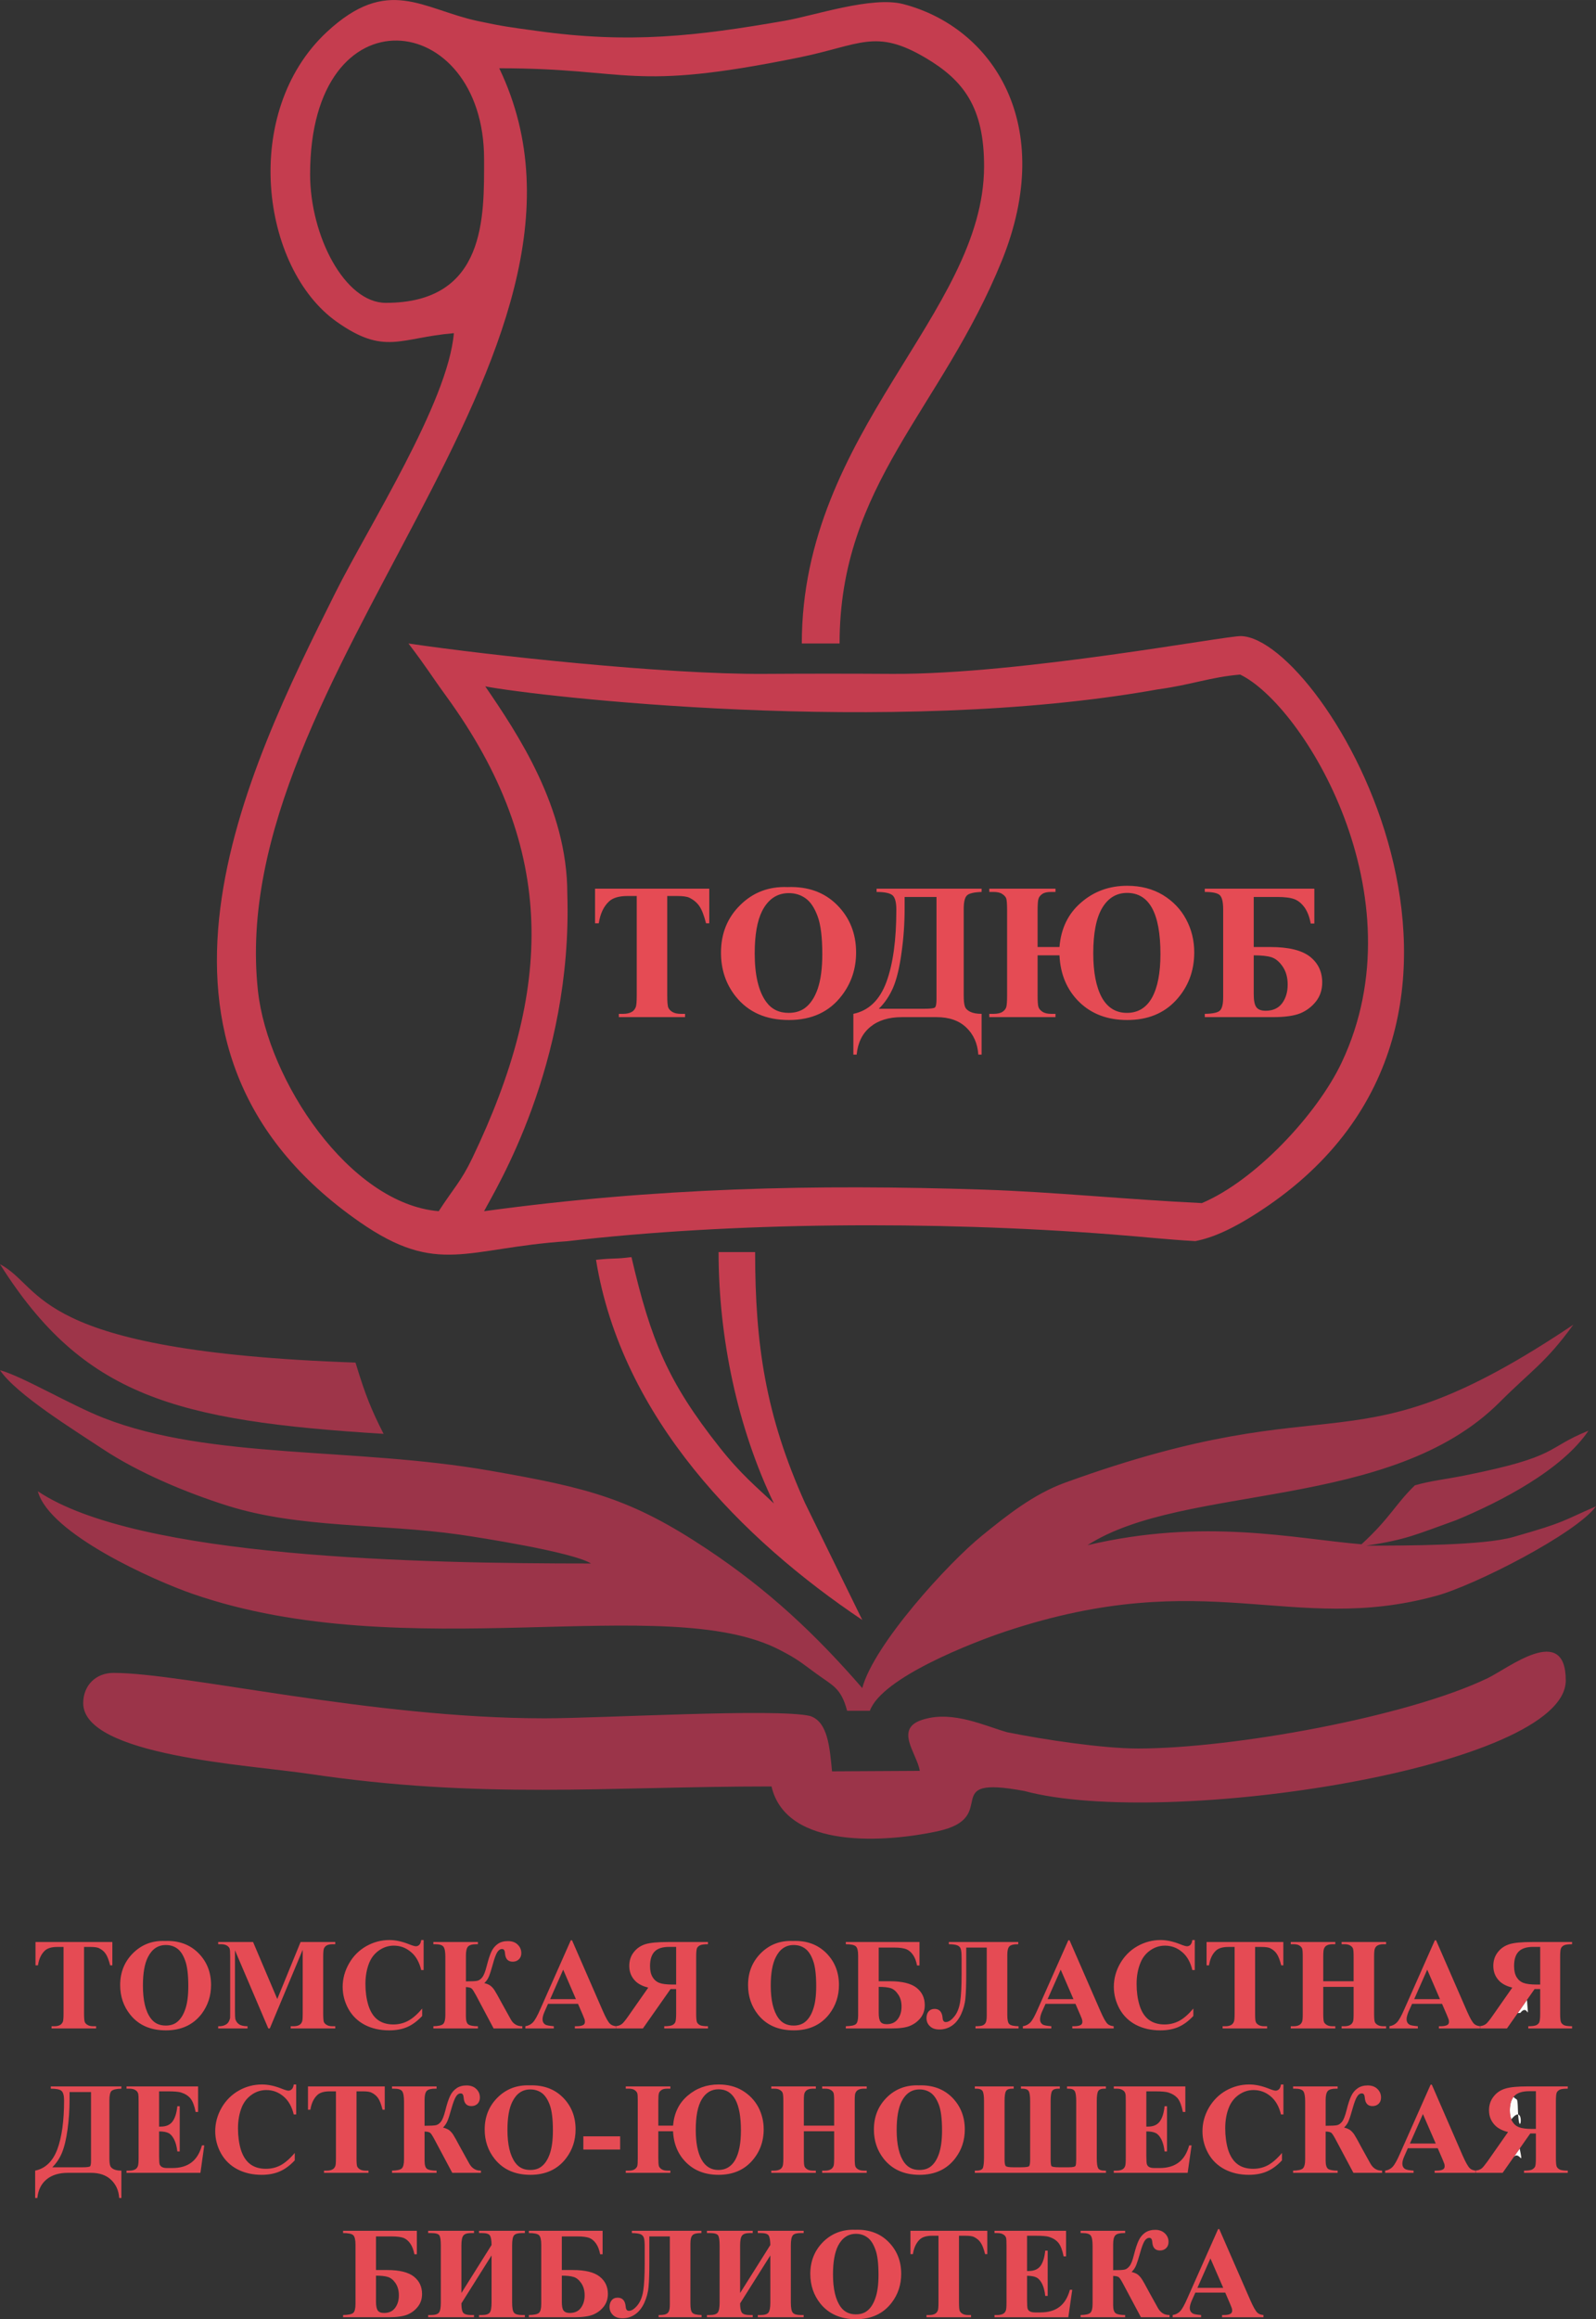 <?xml version="1.0" encoding="UTF-8"?> <svg xmlns="http://www.w3.org/2000/svg" xmlns:xlink="http://www.w3.org/1999/xlink" xml:space="preserve" width="270mm" height="392.078mm" version="1.1" style="shape-rendering:geometricPrecision; text-rendering:geometricPrecision; image-rendering:optimizeQuality; fill-rule:evenodd; clip-rule:evenodd" viewBox="0 0 23283 33810"><rect x="0" y="0" width="23283" height="33810" fill="#333333" stroke="none"/> <defs> <style type="text/css"> .fil0 {fill:#FEFBF9} .fil3 {fill:#C53D4F} .fil2 {fill:#9E3549} .fil1 {fill:#9B3449} .fil4 {fill:#E54B54;fill-rule:nonzero} </style> </defs> <g id="Слой_x0020_1">  <path class="fil0" d="M22049 30894c221,-271 112,378 95,-136 -7,-212 -13,-124 -64,-190 -36,46 -54,112 -54,199 0,46 6,86 18,120l5 7z"></path> <path class="fil0" d="M22082 31446c85,-99 146,166 88,-124l-88 124z"></path> <path class="fil0" d="M22141 29347l38 -3c120,-150 123,180 97,-189l-135 192z"></path> <path class="fil1" d="M12579 24609c-679,-781 -1362,-1427 -2272,-2031 -1098,-729 -1716,-887 -3164,-1139 -1985,-346 -4073,-157 -5632,-768 -480,-188 -1195,-612 -1511,-696 236,351 1073,867 1499,1149 522,346 1216,636 1821,827 1053,331 2231,258 3377,420 310,44 1664,257 1925,422 -2494,0 -6613,-78 -8070,-1053 165,621 1698,1302 2256,1495 3111,1080 6902,-42 8563,816 266,137 311,183 536,347 242,177 362,206 451,542l332 0c175,-486 1513,-1001 1979,-1156 2941,-979 4172,56 6278,-518 570,-154 2046,-910 2336,-1306 -501,215 -423,224 -1208,447 -433,124 -1557,126 -2144,126 591,-88 727,-163 1310,-371 665,-275 1553,-740 1932,-1305 -640,258 -408,374 -1811,654 -278,55 -500,78 -722,143 -289,281 -357,472 -778,859 -997,-84 -2295,-387 -3997,13 1406,-906 4417,-490 6011,-2083 465,-465 672,-575 1076,-1131 -3297,2208 -3321,820 -7410,2301 -463,167 -858,483 -1214,772 -492,397 -1579,1587 -1749,2224z"></path> <path class="fil1" d="M16603 25490c-521,0 -1374,-129 -1909,-237 -316,-87 -782,-317 -1215,-189 -452,126 -101,495 -61,752l-1280 7c-34,-343 -58,-721 -320,-807 -492,-115 -3040,34 -3873,34 -2533,0 -5262,-662 -6290,-662 -258,0 -441,183 -441,441 0,766 2429,902 3276,1028 2537,379 4348,186 6765,186 217,930 1691,811 2420,654 952,-204 -20,-829 1271,-587 2063,554 7896,-342 7896,-1612 0,-845 -842,-176 -1138,-34 -1181,568 -3730,1026 -5101,1026z"></path> <path class="fil2" d="M5596 20903c-180,-353 -266,-565 -410,-1039 -4745,-165 -4535,-1093 -5186,-1434 1214,1923 2554,2285 5596,2473z"></path> <path class="fil3" d="M7079 10006c729,141 5900,745 9811,44 495,-67 764,-179 1202,-216 923,446 2631,3227 1480,5657 -356,752 -1260,1720 -2039,2048 -1106,-53 -2152,-162 -3177,-196 -2476,-82 -4784,-28 -7294,314 159,-307 1295,-2130 1214,-4634 0,-1247 -726,-2330 -1197,-3017zm-458 -5149l0 0zm-2097 -2317c0,-2716 2538,-2407 2538,-221 0,833 37,2096 -1434,2096 -597,0 -1104,-974 -1104,-1875zm2097 2317c-84,1007 -1247,2820 -1730,3787 -1291,2582 -3303,6631 358,9172 1140,791 1549,377 3023,279 2382,-278 5343,-301 7942,-100 519,40 804,75 1223,98 253,-48 550,-176 972,-455 4208,-2783 907,-8330 -304,-8365 -221,-7 -3214,560 -5083,551 -626,-4 -1253,-4 -1879,0 -1447,8 -3994,-268 -5184,-443 294,388 310,437 553,771 1628,2239 1550,4285 379,6729 -163,341 -274,441 -491,776 -1301,-108 -2494,-1907 -2637,-3212 -498,-4580 5504,-9315 3520,-13450 1943,0 1880,349 4368,-156 902,-183 1116,-429 1851,4 557,329 856,724 854,1586 -5,2141 -2659,3863 -2659,6952l551 0c0,-2325 1483,-3403 2366,-5578 805,-1984 -127,-3403 -1439,-3744 -457,-118 -1293,168 -1729,244 -1289,224 -2259,337 -3619,147 -377,-52 -479,-63 -850,-142 -820,-175 -1315,-672 -2209,158 -1257,1169 -961,3442 143,4224 703,497 921,233 1710,167z"></path> <path class="fil3" d="M8695 18366c372,2307 2142,4083 3884,5250l-835 -1704c-576,-1279 -728,-2312 -728,-3659l-533 0c0,1248 274,2554 807,3665 -255,-243 -481,-424 -793,-819 -754,-953 -1002,-1558 -1285,-2773 -255,33 -220,9 -517,40z"></path> <path class="fil4" d="M10347 12955l0 505 -47 0c-30,-116 -62,-200 -98,-251 -35,-51 -84,-92 -146,-122 -34,-17 -95,-25 -182,-25l-140 0 0 1447c0,96 5,157 16,181 10,24 30,45 60,63 30,18 72,27 124,27l60 0 0 48 -966 0 0 -48 62 0c53,0 96,-10 128,-29 23,-13 42,-35 56,-67 10,-22 15,-81 15,-175l0 -1447 -135 0c-124,0 -214,27 -270,80 -79,74 -128,180 -149,318l-54 0 0 -505 1666 0zm1144 -23c296,-11 536,76 720,260 185,186 278,416 278,694 0,237 -70,446 -208,626 -181,239 -439,358 -772,358 -335,0 -592,-114 -775,-342 -144,-180 -216,-393 -216,-640 0,-278 93,-510 281,-694 188,-186 418,-273 692,-262zm17 88c-171,0 -301,87 -390,261 -72,144 -108,349 -108,618 0,319 57,555 168,707 78,107 187,160 327,160 93,0 173,-24 235,-69 81,-59 144,-153 189,-282 44,-129 67,-298 67,-505 0,-247 -23,-432 -69,-554 -46,-124 -104,-210 -175,-260 -71,-51 -153,-76 -244,-76zm1280 -65l1532 0 0 48c-113,4 -185,21 -215,52 -31,31 -46,97 -46,199l0 1255c0,79 6,134 18,165 11,31 37,57 77,76 41,20 96,30 166,30l0 594 -48 0c-11,-162 -70,-294 -175,-394 -106,-102 -251,-152 -435,-152l-505 0c-191,0 -344,47 -459,141 -116,94 -183,229 -201,405l-48 0 0 -594c225,-47 385,-202 482,-464 97,-263 145,-614 145,-1054 0,-107 -18,-176 -54,-209 -36,-32 -114,-50 -234,-50l0 -48zm874 121l-465 0 0 161c0,225 -15,443 -46,657 -29,214 -70,382 -122,504 -53,121 -122,224 -209,308l660 0c89,0 142,-6 158,-18 16,-12 24,-53 24,-121l0 -1491zm1794 851l-319 0 0 582c0,88 4,145 12,170 8,26 26,49 58,70 31,21 74,31 130,31l61 0 0 48 -966 0 0 -48 61 0c58,0 102,-10 131,-29 29,-19 48,-43 56,-70 8,-28 12,-85 12,-172l0 -1235c0,-88 -4,-145 -11,-171 -7,-25 -26,-48 -58,-69 -32,-22 -75,-31 -130,-31l-61 0 0 -48 966 0 0 48 -61 0c-59,0 -102,9 -131,29 -29,20 -48,43 -56,70 -9,27 -13,85 -13,172l0 532 319 0c22,-271 127,-488 317,-650 188,-163 412,-243 671,-243 199,0 371,45 520,134 149,91 262,209 340,356 79,147 118,308 118,481 0,273 -89,506 -266,698 -177,192 -415,288 -712,288 -288,0 -521,-88 -701,-264 -178,-175 -274,-402 -287,-679zm986 -910c-154,0 -275,73 -362,218 -87,145 -131,366 -131,663 0,276 42,490 124,642 83,150 206,226 366,226 162,0 284,-74 367,-222 82,-149 123,-360 123,-635 0,-595 -162,-892 -487,-892zm1134 -62l1598 0 0 508 -53 0c-17,-94 -46,-170 -87,-230 -42,-59 -90,-100 -146,-123 -57,-23 -144,-34 -260,-34l-338 0 0 730 244 0c265,0 456,47 576,140 119,94 179,220 179,376 0,107 -30,199 -91,277 -61,77 -137,135 -228,173 -92,37 -225,56 -401,56l-993 0 0 -48c114,-2 188,-17 220,-47 32,-30 48,-94 48,-193l0 -1283c0,-107 -16,-176 -49,-207 -32,-31 -105,-47 -219,-47l0 -48zm714 972l0 565c0,89 11,152 36,188 25,36 70,55 137,55 106,0 186,-36 241,-109 54,-73 81,-164 81,-273 0,-105 -25,-193 -74,-264 -49,-71 -104,-116 -165,-135 -59,-18 -146,-27 -256,-27z"></path> <g id="_2623024320144"> <path class="fil4" d="M1639 28311l0 340 -32 0c-20,-78 -42,-135 -66,-169 -23,-35 -57,-62 -98,-82 -23,-11 -65,-17 -122,-17l-95 0 0 973c0,65 4,106 11,122 7,16 20,31 41,42 20,13 47,19 83,19l41 0 0 32 -650 0 0 -32 41 0c36,0 64,-7 86,-20 16,-9 28,-24 38,-45 6,-15 10,-54 10,-118l0 -973 -91 0c-83,0 -144,18 -182,54 -53,50 -86,121 -100,214l-36 0 0 -340 1121 0zm769 -15c199,-8 360,51 485,175 124,124 186,280 186,467 0,159 -47,299 -138,421 -124,160 -297,240 -521,240 -225,0 -398,-76 -521,-230 -97,-121 -146,-265 -146,-430 0,-187 63,-343 190,-468 126,-124 281,-183 465,-175zm11 59c-115,0 -201,58 -261,176 -49,96 -73,234 -73,415 0,215 37,373 113,476 52,72 125,107 219,107 64,0 117,-15 159,-46 54,-40 96,-103 126,-190 31,-87 45,-200 45,-339 0,-166 -15,-291 -46,-373 -30,-84 -69,-142 -117,-176 -48,-34 -103,-50 -165,-50zm1626 787l340 -831 506 0 0 32 -41 0c-36,0 -66,7 -88,20 -15,9 -28,24 -37,44 -6,16 -10,55 -10,119l0 830c0,65 4,106 10,122 8,16 21,31 42,42 21,13 48,19 83,19l41 0 0 32 -650 0 0 -32 40 0c37,0 67,-7 88,-20 16,-9 28,-24 37,-45 7,-15 10,-54 10,-118l0 -932 -480 1147 -22 0 -486 -1139 0 886c0,63 2,101 5,115 8,31 26,57 52,76 26,19 69,30 126,30l0 32 -428 0 0 -32 14 0c27,0 53,-4 77,-14 24,-10 42,-23 54,-39 12,-16 22,-39 29,-68 1,-7 1,-39 1,-96l0 -796c0,-66 -2,-106 -9,-122 -7,-16 -21,-31 -42,-43 -21,-12 -49,-18 -84,-18l-40 0 0 -32 509 0 353 831zm2135 -860l0 438 -35 0c-28,-115 -77,-204 -151,-264 -73,-62 -156,-92 -249,-92 -77,0 -149,23 -214,68 -65,45 -112,105 -143,178 -38,93 -57,197 -57,312 0,113 14,216 42,309 29,92 72,163 132,210 60,47 138,72 234,72 78,0 150,-18 215,-53 65,-35 134,-94 205,-179l0 108c-69,74 -142,128 -217,161 -76,33 -165,49 -265,49 -134,0 -252,-27 -355,-80 -103,-54 -183,-132 -239,-232 -56,-101 -84,-209 -84,-323 0,-120 32,-234 94,-342 62,-108 146,-191 251,-251 106,-59 218,-89 337,-89 87,0 180,20 277,58 57,23 93,33 108,33 19,0 37,-7 51,-21 15,-15 23,-38 28,-70l35 0zm142 29l650 0 0 32 -21 0c-62,0 -103,12 -124,35 -20,23 -30,66 -30,130l0 377c86,0 142,-3 167,-9 26,-6 50,-23 72,-51 22,-28 44,-82 64,-163 24,-94 47,-165 69,-211 22,-47 54,-85 93,-112 39,-28 88,-41 148,-41 59,0 106,16 141,50 36,34 54,76 54,125 0,38 -12,69 -37,92 -23,22 -53,33 -88,33 -70,0 -107,-41 -113,-123 -2,-41 -17,-62 -42,-62 -28,0 -51,16 -71,47 -20,32 -41,89 -63,170 -22,80 -41,140 -57,180 -16,40 -39,73 -69,100 40,10 70,23 91,39 21,17 40,37 57,63 17,26 54,91 111,197l127 229c19,35 42,60 70,76 27,17 60,25 99,25l0 32 -419 0 -256 -482c-30,-55 -51,-89 -65,-100 -14,-12 -41,-19 -83,-21l0 428c0,62 12,101 37,118 25,16 71,25 138,25l0 32 -650 0 0 -32c72,-2 119,-12 142,-32 22,-21 33,-65 33,-132l0 -843c0,-75 -8,-125 -26,-150 -18,-26 -59,-39 -122,-39l-27 0 0 -32zm2110 901l-437 0 -54 122c-18,42 -26,76 -26,103 0,36 14,62 42,79 17,10 58,17 122,23l0 32 -415 0 0 -32c45,-8 82,-26 111,-57 29,-31 65,-95 107,-192l445 -1004 18 0 450 1032c43,99 78,161 106,187 21,19 50,30 88,34l0 32 -603 0 0 -32 25 0c48,0 82,-8 102,-21 13,-10 20,-24 20,-43 0,-12 -2,-23 -5,-36 -2,-5 -11,-28 -28,-70l-68 -157zm-30 -68l-186 -430 -190 430 376 0zm1462 -147l0 355c0,68 -5,111 -13,129 -8,17 -22,32 -44,42 -21,10 -60,16 -117,16l0 32 638 0 0 -32c-57,0 -96,-6 -117,-16 -21,-11 -35,-25 -43,-42 -8,-18 -12,-61 -12,-129l0 -823c0,-67 4,-111 12,-128 8,-18 23,-31 44,-42 21,-10 60,-16 116,-16l0 -32 -579 0c-152,0 -262,10 -332,31 -70,22 -127,60 -171,117 -45,57 -66,124 -66,200 0,93 33,170 99,231 43,38 102,67 178,86l-299 427c-39,55 -68,89 -84,102 -25,19 -55,30 -88,32l0 34 393 0 403 -574 82 0zm0 -615l0 549 -53 0c-85,0 -150,-8 -192,-24 -42,-16 -75,-44 -99,-85 -25,-41 -37,-95 -37,-161 0,-95 23,-166 67,-211 44,-46 116,-68 215,-68l99 0zm1704 -86c198,-8 360,51 485,175 124,124 186,280 186,467 0,159 -47,299 -139,421 -123,160 -297,240 -520,240 -225,0 -399,-76 -522,-230 -96,-121 -145,-265 -145,-430 0,-187 63,-343 189,-468 126,-124 281,-183 466,-175zm11 59c-115,0 -202,58 -261,176 -49,96 -74,234 -74,415 0,215 38,373 113,476 52,72 126,107 220,107 64,0 116,-15 159,-46 54,-40 97,-103 126,-190 31,-87 45,-200 45,-339 0,-166 -15,-291 -46,-373 -30,-84 -70,-142 -118,-176 -47,-34 -102,-50 -164,-50zm760 -44l1075 0 0 342 -36 0c-12,-64 -31,-115 -59,-155 -28,-40 -60,-67 -98,-83 -38,-14 -96,-23 -174,-23l-228 0 0 491 165 0c177,0 306,32 386,94 81,64 121,148 121,254 0,72 -20,133 -61,186 -41,52 -92,90 -154,116 -62,26 -151,38 -269,38l-668 0 0 -32c76,-2 126,-12 148,-32 22,-20 32,-63 32,-129l0 -864c0,-71 -10,-118 -33,-139 -22,-21 -71,-32 -147,-32l0 -32zm480 654l0 380c0,60 8,102 25,127 16,24 46,37 91,37 72,0 126,-25 162,-74 37,-49 55,-110 55,-183 0,-71 -16,-130 -50,-178 -32,-48 -69,-78 -110,-91 -41,-12 -99,-18 -173,-18zm2036 -622c-68,0 -111,11 -131,33 -20,22 -29,63 -29,123l0 876c0,68 9,112 28,132 21,20 65,30 136,32l0 32 -628 0 0 -32c50,0 86,-4 106,-13 21,-9 35,-23 44,-42 9,-19 14,-54 14,-103l0 -989 -299 0 0 377c0,157 -4,277 -12,360 -7,82 -29,160 -63,235 -35,74 -79,130 -134,167 -55,37 -115,55 -181,55 -61,0 -107,-15 -140,-48 -34,-31 -50,-71 -50,-118 0,-39 10,-72 30,-96 21,-25 50,-38 88,-38 70,0 110,45 117,132 3,40 18,60 46,60 39,0 80,-26 123,-79 44,-52 72,-124 87,-215 14,-92 21,-225 21,-399l0 -239c0,-68 -4,-113 -13,-136 -7,-23 -24,-39 -47,-49 -24,-11 -66,-17 -126,-18l0 -32 1013 0 0 32zm834 869l-436 0 -55 122c-17,42 -25,76 -25,103 0,36 14,62 42,79 17,10 57,17 122,23l0 32 -415 0 0 -32c45,-8 82,-26 111,-57 29,-31 64,-95 106,-192l446 -1004 18 0 450 1032c43,99 78,161 105,187 21,19 51,30 89,34l0 32 -604 0 0 -32 25 0c48,0 83,-8 102,-21 14,-10 20,-24 20,-43 0,-12 -1,-23 -5,-36 -1,-5 -10,-28 -28,-70l-68 -157zm-29 -68l-186 -430 -191 430 377 0zm1770 -862l0 438 -36 0c-27,-115 -77,-204 -150,-264 -73,-62 -156,-92 -249,-92 -78,0 -149,23 -214,68 -65,45 -112,105 -142,178 -39,93 -58,197 -58,312 0,113 14,216 42,309 28,92 72,163 132,210 60,47 138,72 233,72 79,0 150,-18 216,-53 65,-35 133,-94 205,-179l0 108c-69,74 -142,128 -218,161 -76,33 -164,49 -265,49 -133,0 -250,-27 -354,-80 -103,-54 -183,-132 -239,-232 -55,-101 -84,-209 -84,-323 0,-120 31,-234 93,-342 63,-108 146,-191 252,-251 106,-59 218,-89 337,-89 87,0 180,20 277,58 56,23 92,33 107,33 21,0 37,-7 52,-21 14,-15 23,-38 27,-70l36 0zm1292 29l0 340 -31 0c-20,-78 -42,-135 -66,-169 -24,-35 -56,-62 -98,-82 -24,-11 -65,-17 -123,-17l-94 0 0 973c0,65 3,106 11,122 6,16 20,31 40,42 21,13 48,19 83,19l41 0 0 32 -649 0 0 -32 41 0c35,0 64,-7 86,-20 16,-9 28,-24 37,-45 7,-15 11,-54 11,-118l0 -973 -91 0c-83,0 -144,18 -182,54 -53,50 -86,121 -100,214l-36 0 0 -340 1120 0zm582 654l0 391c0,65 4,106 11,122 7,16 21,31 41,42 20,13 48,19 82,19l42 0 0 32 -650 0 0 -32 41 0c36,0 66,-7 87,-20 16,-9 28,-24 37,-45 7,-15 10,-54 10,-118l0 -830c0,-66 -3,-106 -10,-122 -7,-16 -20,-31 -41,-43 -20,-12 -48,-18 -83,-18l-41 0 0 -32 650 0 0 32 -42 0c-35,0 -64,7 -86,20 -16,8 -28,24 -37,45 -7,15 -11,54 -11,118l0 357 443 0 0 -357c0,-66 -3,-106 -10,-122 -7,-16 -20,-31 -41,-43 -21,-12 -48,-18 -84,-18l-40 0 0 -32 649 0 0 32 -40 0c-37,0 -65,7 -87,20 -16,8 -29,24 -37,45 -7,15 -11,54 -11,118l0 830c0,65 4,106 11,122 7,16 20,31 41,42 21,13 48,19 83,19l40 0 0 32 -649 0 0 -32 40 0c37,0 66,-7 87,-20 16,-9 29,-24 38,-45 7,-15 10,-54 10,-118l0 -391 -443 0zm1733 247l-437 0 -55 122c-16,42 -25,76 -25,103 0,36 14,62 42,79 17,10 58,17 122,23l0 32 -414 0 0 -32c44,-8 81,-26 110,-57 29,-31 65,-95 107,-192l445 -1004 18 0 450 1032c43,99 78,161 106,187 21,19 50,30 88,34l0 32 -603 0 0 -32 25 0c48,0 82,-8 102,-21 13,-10 20,-24 20,-43 0,-12 -1,-23 -5,-36 -2,-5 -11,-28 -28,-70l-68 -157zm-30 -68l-186 -430 -190 430 376 0zm1462 -147l0 355c0,68 -5,111 -13,129 -8,17 -23,32 -43,42 -22,10 -61,16 -118,16l0 32 639 0 0 -32c-58,0 -97,-6 -118,-16 -21,-11 -35,-25 -43,-42 -9,-18 -13,-61 -13,-129l0 -823c0,-67 4,-111 13,-128 8,-18 22,-31 43,-42 22,-10 61,-16 118,-16l0 -32 -580 0c-151,0 -262,10 -331,31 -71,22 -128,60 -172,117 -45,57 -66,124 -66,200 0,93 33,170 99,231 43,38 102,67 178,86l-299 427c-39,55 -68,89 -84,102 -26,19 -55,30 -88,32l0 34 393 0 403 -574 82 0zm0 -615l0 549 -53 0c-85,0 -149,-8 -191,-24 -43,-16 -76,-44 -101,-85 -24,-41 -36,-95 -36,-161 0,-95 22,-166 67,-211 45,-46 116,-68 215,-68l99 0zm-21728 2034l1030 0 0 33c-76,2 -124,14 -145,34 -20,21 -30,66 -30,134l0 844c0,53 4,91 12,112 7,20 25,38 52,51 27,13 64,20 111,20l0 399 -32 0c-7,-109 -47,-197 -118,-265 -71,-68 -169,-102 -293,-102l-339 0c-129,0 -232,32 -309,95 -78,64 -123,154 -135,272l-32 0 0 -399c150,-32 258,-136 324,-313 65,-176 98,-413 98,-709 0,-71 -12,-118 -37,-140 -24,-22 -77,-33 -157,-33l0 -33zm587 82l-313 0 0 108c0,151 -10,298 -30,442 -20,144 -48,256 -82,338 -35,83 -82,152 -140,209l443 0c60,0 96,-5 107,-13 10,-8 15,-36 15,-81l0 -1003zm993 -10l0 514 25 0c79,0 136,-26 172,-76 36,-50 59,-123 69,-221l35 0 0 659 -35 0c-8,-71 -24,-130 -47,-176 -24,-46 -51,-77 -82,-92 -32,-16 -77,-24 -137,-24l0 354c0,69 3,111 8,127 6,15 17,28 34,38 15,9 41,15 76,15l75 0c117,0 210,-28 280,-82 71,-54 121,-136 152,-248l34 0 -56 400 -1078 0 0 -32 41 0c36,0 65,-7 88,-20 15,-9 28,-24 36,-45 7,-15 11,-54 11,-118l0 -830c0,-58 -2,-93 -5,-106 -6,-22 -18,-39 -34,-50 -23,-18 -55,-26 -96,-26l-41 0 0 -33 1044 0 0 373 -36 0c-18,-92 -43,-157 -75,-197 -32,-39 -77,-68 -136,-87 -34,-11 -98,-17 -192,-17l-130 0zm2000 -100l0 437 -36 0c-27,-115 -77,-203 -150,-264 -74,-62 -157,-92 -250,-92 -77,0 -149,23 -213,68 -65,45 -112,105 -143,178 -38,93 -57,198 -57,312 0,113 14,216 41,309 29,92 73,163 133,210 60,47 138,71 233,71 78,0 150,-17 216,-52 64,-35 133,-94 205,-179l0 108c-69,74 -142,128 -218,161 -75,33 -164,50 -264,50 -134,0 -252,-27 -355,-81 -103,-54 -183,-132 -239,-232 -56,-101 -84,-209 -84,-323 0,-120 31,-234 93,-342 62,-107 146,-191 252,-251 105,-59 218,-88 337,-88 87,0 179,19 277,57 56,23 92,33 107,33 20,0 36,-7 51,-21 15,-15 24,-38 28,-69l36 0zm1292 28l0 340 -32 0c-20,-78 -41,-135 -65,-169 -24,-35 -57,-62 -99,-82 -23,-11 -64,-17 -122,-17l-94 0 0 973c0,65 3,106 10,122 7,16 21,31 41,43 21,12 48,18 83,18l41 0 0 32 -649 0 0 -32 40 0c36,0 65,-7 87,-20 16,-9 28,-24 37,-45 7,-15 10,-54 10,-118l0 -973 -90 0c-84,0 -144,18 -182,54 -53,50 -86,121 -101,214l-35 0 0 -340 1120 0zm106 0l650 0 0 33 -22 0c-61,0 -102,11 -123,34 -20,23 -30,66 -30,130l0 377c85,0 141,-3 167,-9 26,-6 50,-23 72,-51 22,-28 43,-82 64,-163 23,-94 47,-165 69,-211 22,-47 53,-85 93,-112 39,-28 89,-42 148,-42 58,0 106,17 141,51 36,34 53,76 53,125 0,39 -12,69 -35,92 -24,22 -54,33 -89,33 -70,0 -107,-41 -113,-123 -3,-41 -16,-62 -42,-62 -28,0 -52,16 -71,48 -19,31 -41,88 -64,169 -22,80 -41,140 -57,180 -16,40 -39,73 -67,101 38,10 68,22 90,38 21,17 40,38 57,63 17,26 54,91 110,197l127 229c20,34 43,60 71,76 27,17 59,25 98,25l0 32 -418 0 -257 -482c-29,-55 -51,-89 -64,-100 -14,-12 -42,-19 -83,-20l0 427c0,62 12,101 37,118 25,16 71,25 138,25l0 32 -650 0 0 -32c72,-2 119,-12 142,-32 22,-21 33,-64 33,-132l0 -843c0,-75 -9,-125 -27,-151 -18,-25 -58,-37 -122,-37l-26 0 0 -33zm2007 -15c198,-7 361,51 485,175 124,124 186,280 186,467 0,159 -46,299 -139,421 -122,160 -296,241 -520,241 -224,0 -398,-77 -521,-231 -97,-121 -146,-264 -146,-430 0,-187 63,-343 190,-468 126,-124 281,-182 465,-175zm11 59c-114,0 -201,58 -261,176 -49,96 -73,234 -73,415 0,214 38,373 113,476 52,72 125,107 219,107 64,0 117,-15 159,-46 54,-39 97,-103 127,-190 30,-87 45,-200 45,-339 0,-166 -15,-291 -46,-374 -31,-83 -70,-140 -118,-175 -48,-33 -103,-50 -165,-50zm1310 876l-537 0 0 -192 537 0 0 192zm772 -266l-215 0 0 391c0,59 3,98 8,115 5,17 18,33 39,47 21,14 50,21 87,21l42 0 0 32 -651 0 0 -32 42 0c39,0 68,-7 88,-20 19,-13 32,-29 38,-47 5,-18 7,-57 7,-116l0 -830c0,-59 -1,-98 -7,-115 -5,-17 -18,-32 -39,-47 -21,-14 -50,-20 -87,-20l-42 0 0 -33 651 0 0 33 -42 0c-39,0 -68,6 -87,19 -20,13 -32,29 -38,47 -6,18 -9,57 -9,116l0 357 215 0c15,-182 85,-328 213,-437 127,-109 278,-163 451,-163 134,0 251,30 350,90 100,61 176,141 229,239 52,99 79,207 79,324 0,184 -60,341 -179,470 -119,129 -279,194 -479,194 -193,0 -350,-59 -471,-178 -120,-118 -185,-271 -193,-457zm663 -612c-104,0 -185,49 -244,146 -59,98 -88,247 -88,446 0,186 28,331 84,432 56,101 139,152 247,152 108,0 190,-50 246,-149 55,-100 82,-243 82,-427 0,-400 -108,-600 -327,-600zm1245 612l0 391c0,65 3,106 10,122 7,16 21,31 41,43 21,12 48,18 82,18l42 0 0 32 -650 0 0 -32 41 0c37,0 65,-7 88,-20 16,-9 28,-24 36,-45 7,-15 11,-54 11,-118l0 -830c0,-65 -4,-106 -11,-122 -7,-16 -20,-31 -41,-42 -20,-13 -47,-18 -83,-18l-41 0 0 -33 650 0 0 33 -42 0c-35,0 -64,6 -86,19 -15,9 -28,24 -37,45 -7,15 -10,54 -10,118l0 357 442 0 0 -357c0,-65 -3,-106 -10,-122 -7,-16 -20,-31 -41,-42 -21,-13 -48,-18 -83,-18l-41 0 0 -33 650 0 0 33 -40 0c-37,0 -66,6 -87,19 -17,9 -29,24 -38,45 -7,15 -10,54 -10,118l0 830c0,65 3,106 10,122 6,16 20,31 41,43 21,12 49,18 84,18l40 0 0 32 -650 0 0 -32 41 0c36,0 65,-7 86,-20 16,-9 29,-24 38,-45 7,-15 10,-54 10,-118l0 -391 -442 0zm1677 -669c198,-7 360,51 485,175 123,124 186,280 186,467 0,159 -46,299 -139,421 -122,160 -296,241 -520,241 -225,0 -398,-77 -522,-231 -96,-121 -145,-264 -145,-430 0,-187 63,-343 189,-468 126,-124 282,-182 466,-175zm11 59c-115,0 -201,58 -262,176 -48,96 -72,234 -72,415 0,214 37,373 112,476 53,72 126,107 220,107 63,0 117,-15 159,-46 54,-39 96,-103 126,-190 30,-87 45,-200 45,-339 0,-166 -15,-291 -46,-374 -31,-83 -70,-140 -118,-175 -47,-33 -102,-50 -164,-50z"></path> <path class="fil4" d="M14221 30449l0 -33 567 0 0 33 -22 0c-45,0 -75,11 -89,34 -15,23 -22,72 -22,148l0 852c0,52 6,84 18,95 13,11 48,17 104,17l116 0c73,0 114,-6 122,-19 8,-12 13,-44 13,-93l0 -852c0,-76 -7,-125 -22,-148 -15,-23 -46,-34 -91,-34l-21 0 0 -33 567 0 0 33 -22 0c-45,0 -75,11 -90,33 -15,24 -22,73 -22,149l0 830c0,62 3,100 10,113 6,14 44,21 112,21l147 0c57,0 88,-8 95,-23 6,-15 9,-48 9,-98l0 -843c0,-74 -7,-123 -22,-147 -15,-24 -45,-35 -91,-35l-21 0 0 -33 567 0 0 33 -21 0c-46,0 -76,11 -91,35 -14,23 -21,72 -21,147l0 830c0,72 6,121 19,146 13,24 44,37 94,37l21 0 0 32 -1913 0 0 -32 22 0c55,0 88,-15 98,-45 9,-31 14,-80 14,-149l0 -819c0,-76 -7,-125 -22,-149 -15,-22 -45,-33 -90,-33l-22 0zm2502 39l0 514 25 0c79,0 136,-26 172,-76 36,-50 59,-123 69,-221l36 0 0 659 -36 0c-8,-71 -24,-130 -47,-176 -24,-46 -51,-77 -82,-92 -32,-16 -77,-24 -137,-24l0 354c0,69 3,111 9,127 5,15 16,28 32,38 16,9 42,15 78,15l74 0c116,0 210,-28 280,-82 71,-54 121,-136 152,-248l35 0 -57 400 -1078 0 0 -32 41 0c37,0 66,-7 88,-20 15,-9 28,-24 36,-45 7,-15 10,-54 10,-118l0 -830c0,-58 -1,-93 -5,-106 -5,-22 -16,-39 -33,-50 -23,-18 -55,-26 -96,-26l-41 0 0 -33 1044 0 0 373 -36 0c-18,-92 -43,-157 -74,-197 -33,-39 -78,-68 -137,-87 -34,-11 -98,-17 -192,-17l-130 0zm2000 -100l0 437 -36 0c-27,-115 -77,-203 -150,-264 -74,-62 -157,-92 -250,-92 -77,0 -148,23 -213,68 -65,45 -112,105 -143,178 -39,93 -57,198 -57,312 0,113 14,216 41,309 29,92 73,163 133,210 60,47 137,71 233,71 79,0 150,-17 216,-52 64,-35 133,-94 205,-179l0 108c-69,74 -142,128 -218,161 -75,33 -164,50 -265,50 -133,0 -251,-27 -354,-81 -103,-54 -183,-132 -239,-232 -56,-101 -84,-209 -84,-323 0,-120 31,-234 93,-342 63,-107 146,-191 252,-251 106,-59 218,-88 337,-88 87,0 179,19 277,57 56,23 92,33 108,33 19,0 35,-7 50,-21 15,-15 24,-38 28,-69l36 0zm141 28l650 0 0 33 -21 0c-61,0 -102,11 -123,34 -20,23 -31,66 -31,130l0 377c86,0 142,-3 168,-9 26,-6 49,-23 72,-51 22,-28 43,-82 64,-163 23,-94 47,-165 69,-211 22,-47 53,-85 93,-112 39,-28 88,-42 148,-42 58,0 106,17 141,51 35,34 53,76 53,125 0,39 -12,69 -36,92 -23,22 -53,33 -89,33 -69,0 -106,-41 -112,-123 -3,-41 -17,-62 -43,-62 -27,0 -51,16 -70,48 -20,31 -41,88 -64,169 -22,80 -41,140 -57,180 -15,40 -39,73 -68,101 40,10 69,22 90,38 22,17 41,38 58,63 17,26 54,91 110,197l127 229c20,34 43,60 71,76 27,17 60,25 98,25l0 32 -418 0 -257 -482c-29,-55 -51,-89 -64,-100 -14,-12 -42,-19 -84,-20l0 427c0,62 13,101 37,118 25,16 72,25 138,25l0 32 -650 0 0 -32c73,-2 120,-12 142,-32 22,-21 34,-64 34,-132l0 -843c0,-75 -9,-125 -27,-151 -18,-25 -59,-37 -122,-37l-27 0 0 -33zm2110 901l-436 0 -54 123c-18,41 -26,75 -26,102 0,36 14,62 42,79 17,10 57,18 122,23l0 32 -415 0 0 -32c45,-7 82,-26 110,-57 29,-31 65,-95 107,-192l446 -1004 18 0 449 1032c44,99 78,161 106,187 21,20 51,30 89,34l0 32 -603 0 0 -32 24 0c49,0 83,-7 102,-21 13,-9 20,-24 20,-43 0,-12 -1,-23 -5,-36 -2,-5 -11,-28 -28,-70l-68 -157zm-29 -68l-187 -430 -190 430 377 0zm1461 -147l0 356c0,68 -4,110 -12,128 -9,17 -24,31 -44,42 -21,10 -60,16 -117,16l0 32 638 0 0 -32c-57,0 -97,-6 -117,-16 -21,-11 -36,-25 -44,-42 -8,-18 -12,-60 -12,-128l0 -823c0,-69 4,-111 12,-129 8,-17 23,-31 44,-42 21,-10 60,-15 117,-15l0 -33 -580 0c-151,0 -261,10 -331,32 -70,21 -127,59 -171,116 -45,57 -67,124 -67,200 0,93 34,170 100,231 43,38 102,68 178,86l-299 427c-40,55 -68,89 -85,103 -25,19 -55,29 -88,31l0 34 393 0 403 -574 82 0zm0 -616l0 550 -52 0c-86,0 -150,-8 -192,-24 -42,-16 -76,-44 -100,-85 -24,-41 -36,-95 -36,-160 0,-96 22,-167 66,-212 45,-46 117,-69 215,-69l99 0zm-17401 2035l1076 0 0 342 -36 0c-12,-63 -32,-115 -59,-155 -28,-40 -60,-67 -98,-83 -38,-14 -97,-22 -175,-22l-228 0 0 490 165 0c178,0 307,32 387,95 80,63 120,148 120,253 0,72 -19,133 -61,186 -40,52 -91,90 -153,116 -61,25 -151,38 -270,38l-668 0 0 -32c77,-1 127,-12 149,-32 21,-20 32,-63 32,-130l0 -862c0,-72 -11,-119 -33,-140 -22,-21 -71,-31 -148,-31l0 -33zm480 654l0 380c0,60 9,103 25,127 17,24 47,37 92,37 72,0 126,-25 162,-74 36,-49 55,-110 55,-183 0,-71 -17,-130 -49,-178 -33,-48 -71,-78 -112,-90 -40,-13 -98,-19 -173,-19zm1686 -447c0,-68 -9,-115 -24,-138 -15,-25 -55,-36 -117,-36l-42 0 0 -33 669 0 0 33 -43 0c-58,0 -96,11 -115,33 -19,22 -28,72 -28,149l0 831c0,77 9,127 28,149 19,22 58,33 115,33l43 0 0 32 -669 0 0 -32 42 0c58,0 96,-12 114,-35 18,-23 27,-72 27,-147l0 -687 -440 699c0,61 7,104 21,130 15,26 55,40 120,40l43 0 0 32 -669 0 0 -32 42 0c58,0 97,-12 115,-35 19,-23 28,-72 28,-147l0 -831c0,-77 -7,-127 -22,-149 -15,-22 -55,-33 -121,-33l-42 0 0 -33 669 0 0 33 -43 0c-56,0 -94,12 -113,37 -19,24 -28,73 -28,145l0 692 440 -700zm544 -207l1076 0 0 342 -36 0c-12,-63 -31,-115 -59,-155 -28,-40 -60,-67 -98,-83 -38,-14 -96,-22 -175,-22l-227 0 0 490 164 0c178,0 307,32 387,95 81,63 121,148 121,253 0,72 -20,133 -61,186 -41,52 -92,90 -154,116 -61,25 -151,38 -269,38l-669 0 0 -32c77,-1 127,-12 148,-32 22,-20 33,-63 33,-130l0 -862c0,-72 -11,-119 -33,-140 -22,-21 -71,-31 -148,-31l0 -33zm481 654l0 380c0,60 7,103 24,127 17,24 48,37 92,37 72,0 126,-25 162,-74 36,-49 55,-110 55,-183 0,-71 -17,-130 -50,-178 -33,-48 -70,-78 -111,-90 -40,-13 -98,-19 -172,-19zm2036 -621c-68,0 -112,10 -131,33 -20,21 -29,63 -29,122l0 876c0,68 9,112 29,132 19,20 64,31 134,32l0 32 -627 0 0 -32c50,0 86,-4 106,-13 21,-8 35,-22 44,-42 9,-19 14,-53 14,-103l0 -988 -299 0 0 376c0,158 -4,278 -12,360 -7,82 -29,160 -63,235 -35,74 -80,130 -135,167 -54,37 -114,55 -181,55 -60,0 -107,-15 -140,-47 -33,-32 -50,-72 -50,-119 0,-39 11,-71 31,-96 20,-25 49,-38 88,-38 71,0 110,45 117,133 3,39 19,59 46,59 39,0 79,-26 123,-78 44,-53 73,-125 87,-216 14,-92 21,-225 21,-399l0 -239c0,-68 -4,-113 -13,-136 -8,-22 -24,-39 -47,-49 -24,-10 -66,-16 -127,-17l0 -33 1014 0 0 33zm1006 174c-1,-68 -10,-115 -24,-138 -16,-25 -55,-36 -117,-36l-42 0 0 -33 669 0 0 33 -44 0c-58,0 -96,11 -114,33 -19,22 -29,72 -29,149l0 831c0,77 10,127 29,149 19,22 57,33 114,33l44 0 0 32 -669 0 0 -32 42 0c57,0 95,-12 113,-35 18,-23 28,-72 28,-147l0 -687 -441 699c0,61 7,104 22,130 15,26 54,40 119,40l43 0 0 32 -668 0 0 -32 41 0c59,0 97,-12 116,-35 18,-23 28,-72 28,-147l0 -831c0,-77 -8,-127 -23,-149 -15,-22 -55,-33 -121,-33l-41 0 0 -33 668 0 0 33 -43 0c-56,0 -94,12 -113,37 -19,24 -28,73 -28,145l0 692 441 -700zm1238 -222c199,-7 360,51 484,175 124,124 187,280 187,467 0,159 -46,299 -139,421 -122,160 -296,241 -520,241 -225,0 -399,-77 -522,-230 -96,-122 -145,-265 -145,-431 0,-187 63,-342 189,-468 127,-124 282,-182 466,-175zm11 59c-115,0 -202,59 -262,176 -48,96 -73,234 -73,415 0,215 38,373 113,476 53,72 126,107 220,107 63,0 117,-15 159,-46 54,-39 96,-103 126,-190 31,-87 46,-200 46,-339 0,-167 -15,-291 -47,-373 -30,-83 -69,-141 -118,-175 -47,-34 -102,-51 -164,-51zm1916 -44l0 340 -32 0c-20,-78 -41,-134 -66,-169 -23,-35 -56,-61 -98,-82 -23,-11 -64,-17 -122,-17l-95 0 0 974c0,65 4,105 11,121 7,16 20,31 41,43 20,12 48,18 82,18l42 0 0 32 -650 0 0 -32 41 0c36,0 65,-7 87,-20 15,-9 28,-24 37,-45 6,-15 10,-54 10,-117l0 -974 -91 0c-83,0 -143,18 -182,54 -52,50 -86,121 -100,214l-36 0 0 -340 1121 0zm580 72l0 514 24 0c80,0 137,-26 173,-75 36,-51 58,-124 68,-222l36 0 0 660 -36 0c-7,-72 -23,-131 -46,-177 -24,-46 -51,-77 -83,-92 -31,-16 -76,-24 -136,-24l0 354c0,69 3,111 9,127 5,16 16,28 33,38 15,9 41,15 77,15l74 0c117,0 210,-27 281,-82 70,-53 120,-136 151,-248l34 0 -57 400 -1077 0 0 -32 41 0c36,0 66,-7 88,-20 16,-9 28,-24 36,-45 7,-15 10,-54 10,-117l0 -831c0,-57 -2,-93 -4,-106 -6,-22 -17,-39 -34,-50 -23,-18 -55,-26 -96,-26l-41 0 0 -33 1044 0 0 373 -36 0c-18,-92 -43,-157 -75,-197 -32,-39 -77,-68 -136,-87 -34,-11 -98,-17 -192,-17l-130 0zm781 -72l650 0 0 33 -21 0c-61,0 -102,11 -123,34 -21,23 -31,66 -31,131l0 376c86,0 142,-2 168,-9 25,-5 49,-23 71,-51 23,-28 44,-82 64,-163 24,-94 47,-164 70,-211 22,-47 53,-84 92,-112 40,-28 89,-42 148,-42 59,0 106,17 142,52 35,33 53,75 53,124 0,39 -12,69 -36,92 -24,22 -53,33 -89,33 -70,0 -107,-41 -112,-123 -3,-41 -17,-61 -43,-61 -28,0 -51,16 -71,47 -19,32 -41,88 -63,170 -22,79 -42,139 -57,179 -16,40 -38,73 -68,101 39,10 69,22 90,38 21,17 41,38 57,63 18,26 55,91 111,197l127 229c20,34 43,59 70,76 27,17 61,25 99,25l0 32 -418 0 -257 -482c-29,-55 -51,-89 -64,-100 -14,-12 -42,-19 -84,-20l0 428c0,60 13,100 38,117 24,16 70,25 137,25l0 32 -650 0 0 -32c73,-1 119,-12 142,-32 22,-21 33,-64 33,-132l0 -843c0,-75 -8,-125 -26,-150 -18,-26 -58,-38 -122,-38l-27 0 0 -33zm2110 901l-436 0 -55 123c-17,41 -26,75 -26,102 0,36 15,62 43,79 16,10 57,18 122,23l0 32 -415 0 0 -32c45,-7 82,-26 110,-57 30,-31 65,-95 107,-192l446 -1004 17 0 451 1032c43,99 78,161 105,187 21,20 50,31 89,34l0 32 -604 0 0 -32 25 0c49,0 83,-7 102,-21 14,-10 20,-24 20,-43 0,-11 -1,-23 -5,-35 -1,-6 -11,-29 -28,-71l-68 -157zm-29 -69l-187 -429 -190 429 377 0z"></path> </g> </g> </svg> 